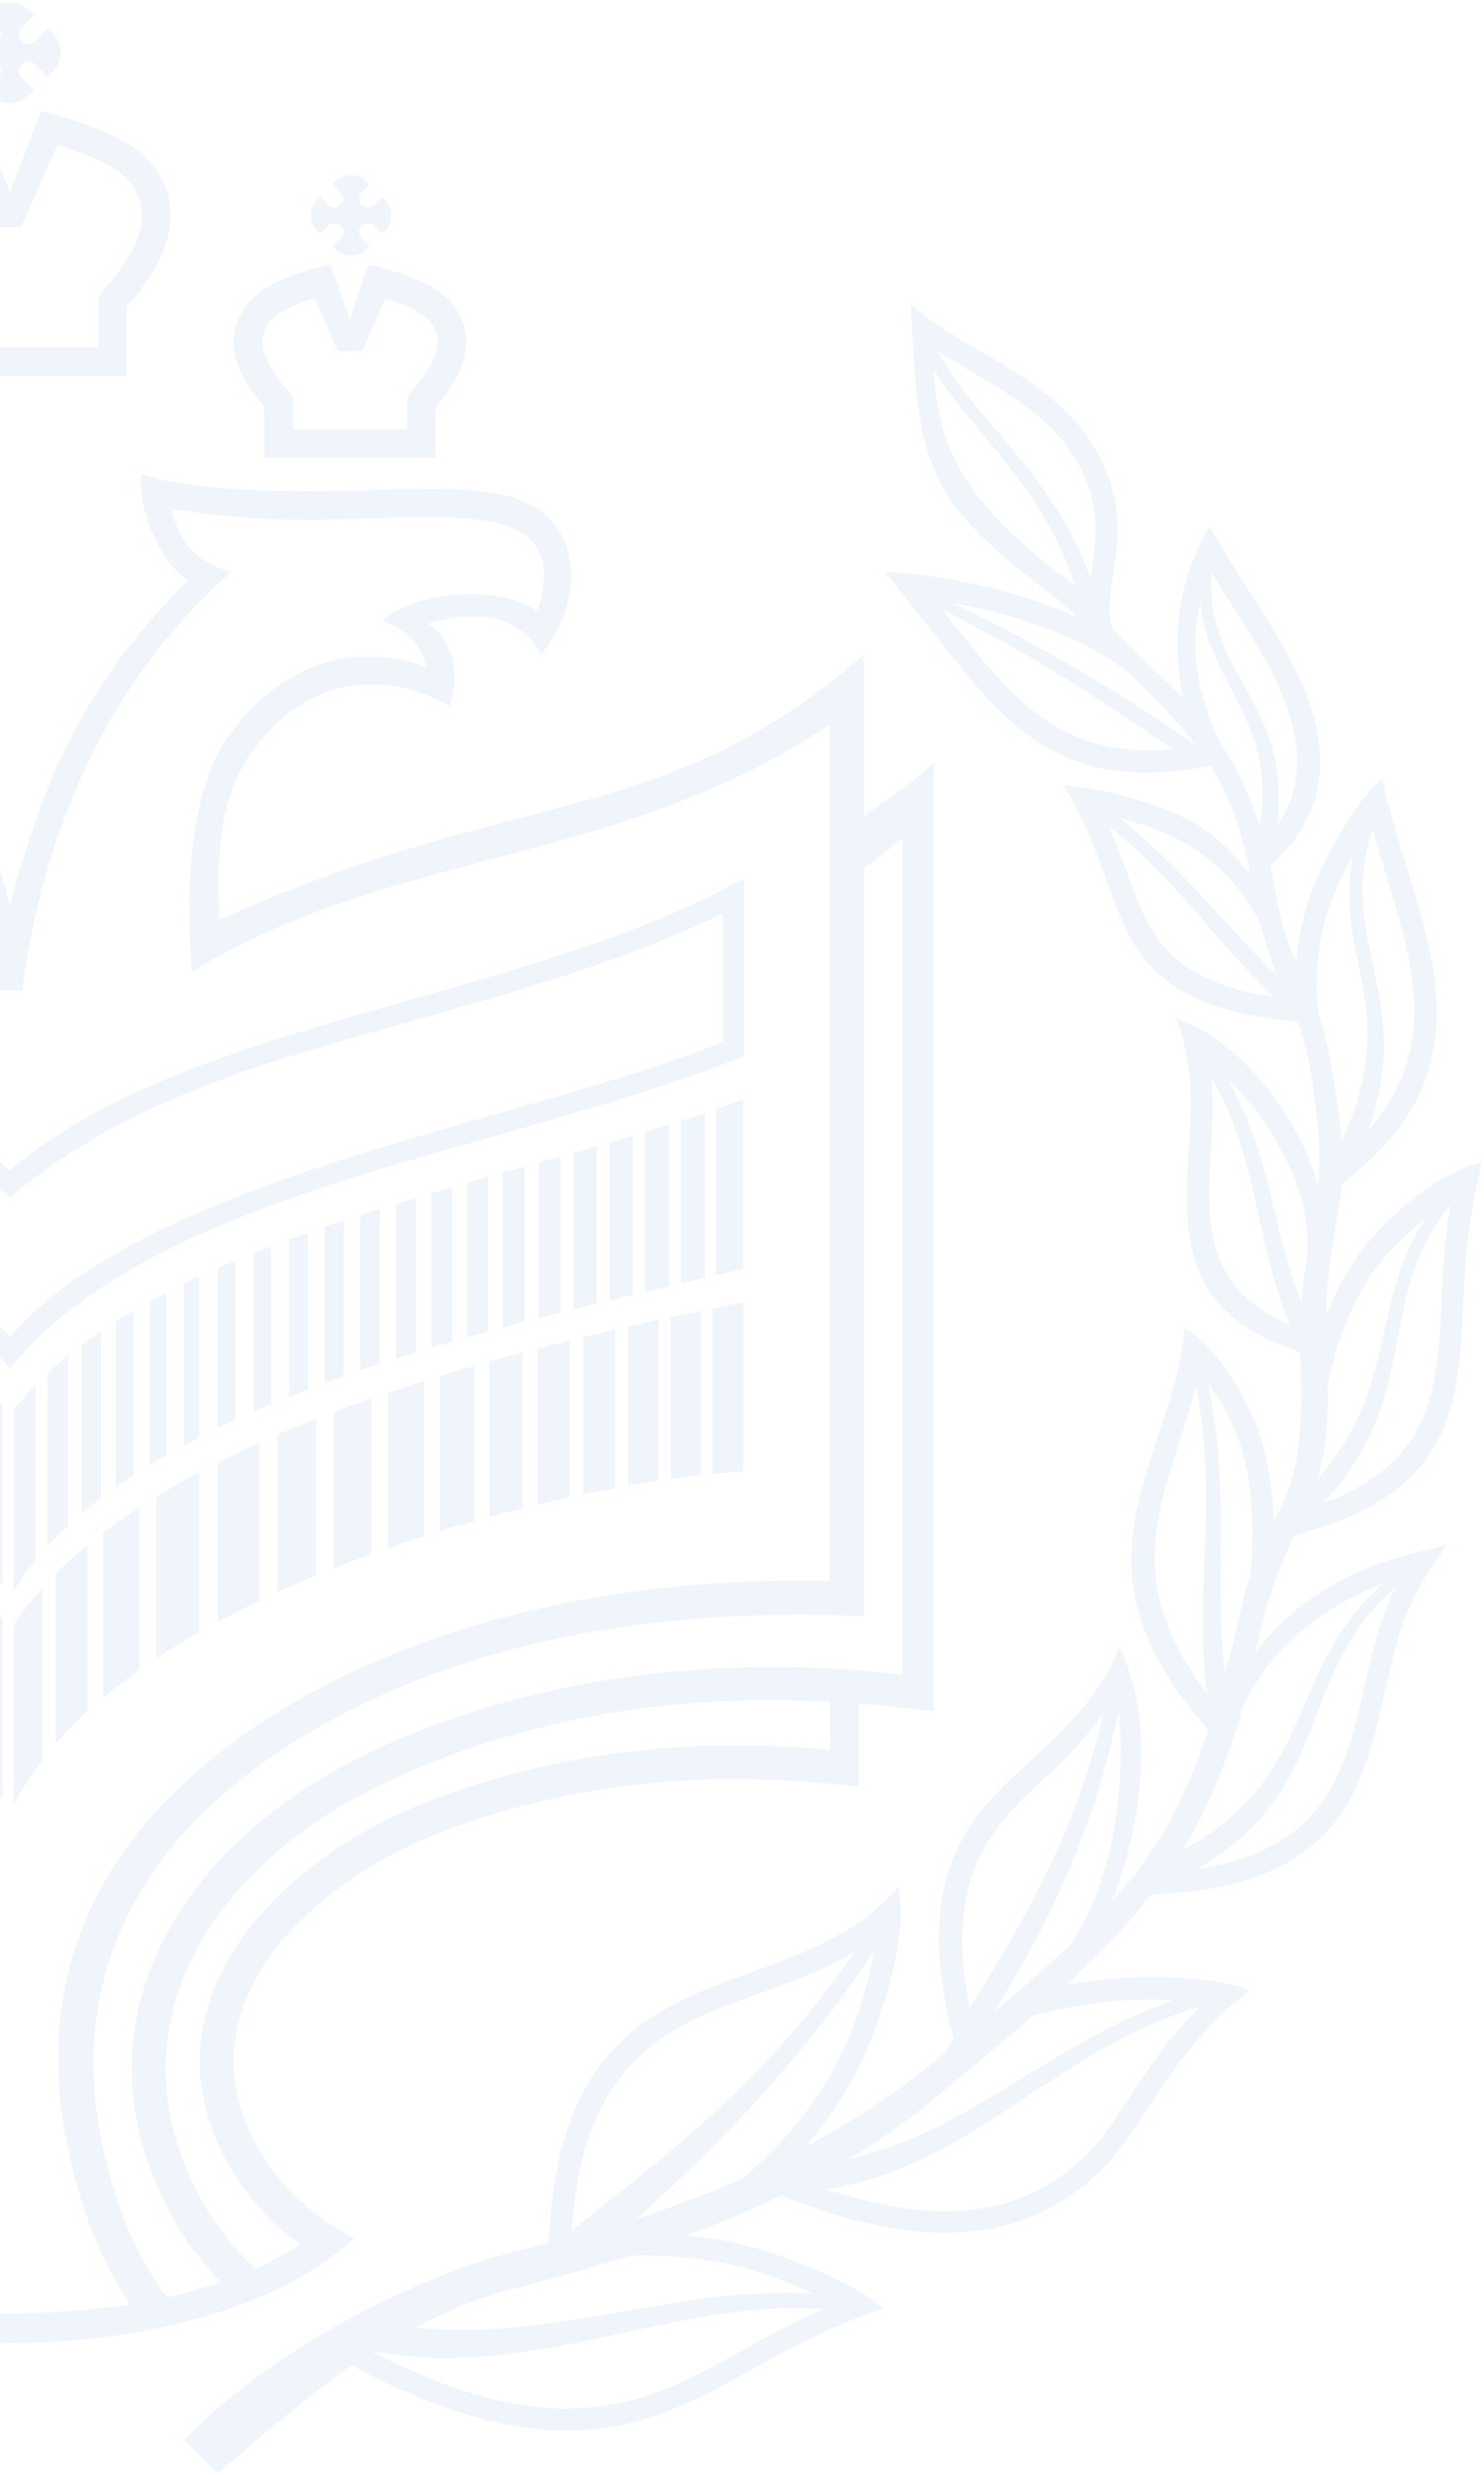 <?xml version="1.0" encoding="UTF-8"?> <svg xmlns="http://www.w3.org/2000/svg" width="552" height="920" viewBox="0 0 552 920" fill="none"><g opacity="0.18" clip-path="url(#clip0_3230_2057)"><path fill-rule="evenodd" clip-rule="evenodd" d="M-39.81 113.992V139.765H47.148V113.992C50.556 110.051 55.615 103.981 59.183 96.685C62.857 89.124 64.987 80.337 62.165 71.338C60.78 66.918 58.544 63.19 55.668 60.049C52.793 56.907 49.331 54.351 45.337 52.114C40.864 49.611 28.244 44.233 15.198 41.357L3.695 71.764L-7.807 41.357C-20.853 44.18 -33.474 49.558 -37.947 52.114C-41.94 54.351 -45.402 56.907 -48.277 60.049C-51.153 63.19 -53.389 66.918 -54.774 71.338C-57.596 80.337 -55.519 89.124 -51.792 96.685C-48.224 103.981 -43.165 110.105 -39.757 113.992H-39.81ZM-44.656 74.533C-43.751 71.604 -42.207 69.154 -40.183 66.971C-38.16 64.841 -35.657 62.977 -32.781 61.38C-30.066 59.836 -27.03 58.504 -23.729 57.226C-20.693 56.055 -17.392 54.937 -13.984 53.871L-0.352 84.438H7.796L21.428 53.871C24.836 54.99 28.084 56.055 31.12 57.226C34.421 58.504 37.456 59.836 40.172 61.38C43.048 62.977 45.551 64.841 47.574 66.971C49.598 69.101 51.089 71.604 52.047 74.533C56.201 87.633 43.314 102.33 38.042 108.347L37.882 108.507C37.456 108.986 37.137 109.572 36.924 110.158C36.711 110.744 36.551 111.383 36.551 112.022V129.115H-29.16V112.022C-29.16 111.383 -29.267 110.744 -29.533 110.158C-29.746 109.572 -30.066 109.04 -30.491 108.507L-30.651 108.347C-35.87 102.383 -48.757 87.686 -44.656 74.533Z" fill="#A7C5E6"></path><path fill-rule="evenodd" clip-rule="evenodd" d="M107.536 460.816V519.286C109.825 518.381 112.115 517.475 114.405 516.623V458.367C112.115 459.165 109.825 460.017 107.536 460.87V460.816Z" fill="#A7C5E6"></path><path fill-rule="evenodd" clip-rule="evenodd" d="M68.368 477.324V537.391C70.232 536.379 72.149 535.368 74.066 534.409V474.661C72.149 475.567 70.285 476.472 68.368 477.377V477.324Z" fill="#A7C5E6"></path><path fill-rule="evenodd" clip-rule="evenodd" d="M87.507 468.698C85.324 469.603 83.194 470.508 81.01 471.467V530.895C83.141 529.883 85.324 528.818 87.507 527.859V468.698Z" fill="#A7C5E6"></path><path fill-rule="evenodd" clip-rule="evenodd" d="M94.266 524.824C96.503 523.865 98.686 522.907 100.922 521.948V463.266C98.686 464.118 96.449 464.97 94.266 465.875V524.771V524.824Z" fill="#A7C5E6"></path><path fill-rule="evenodd" clip-rule="evenodd" d="M168.164 441.326C165.608 442.072 163.052 442.817 160.496 443.563V501.021C163.052 500.275 165.608 499.476 168.164 498.731V441.273V441.326Z" fill="#A7C5E6"></path><path fill-rule="evenodd" clip-rule="evenodd" d="M127.815 453.734C125.472 454.533 123.076 455.331 120.733 456.13V514.227C123.076 513.375 125.419 512.523 127.815 511.671V453.734Z" fill="#A7C5E6"></path><path fill-rule="evenodd" clip-rule="evenodd" d="M147.251 447.556V505.121C149.754 504.322 152.203 503.523 154.706 502.778V445.267C152.203 446.012 149.754 446.758 147.251 447.556Z" fill="#A7C5E6"></path><path fill-rule="evenodd" clip-rule="evenodd" d="M173.718 497.133C176.327 496.388 178.989 495.642 181.599 494.95V437.439L173.718 439.675V497.133Z" fill="#A7C5E6"></path><path fill-rule="evenodd" clip-rule="evenodd" d="M61.847 480.572C59.77 481.637 57.746 482.756 55.723 483.821V544.58C57.746 543.355 59.77 542.131 61.847 540.959V480.572Z" fill="#A7C5E6"></path><path fill-rule="evenodd" clip-rule="evenodd" d="M43.029 491.276V552.887C45.213 551.343 47.396 549.852 49.632 548.414V487.282C47.396 488.613 45.213 489.945 43.029 491.276Z" fill="#A7C5E6"></path><path fill-rule="evenodd" clip-rule="evenodd" d="M30.425 562.632C32.715 560.715 35.058 558.798 37.507 556.935V494.897C35.111 496.548 32.715 498.199 30.425 499.903V562.579V562.632Z" fill="#A7C5E6"></path><path fill-rule="evenodd" clip-rule="evenodd" d="M133.982 509.488C136.378 508.636 138.828 507.837 141.224 507.038V449.367C138.774 450.113 136.378 450.912 133.982 451.657V509.434V509.488Z" fill="#A7C5E6"></path><path fill-rule="evenodd" clip-rule="evenodd" d="M-7.083 578.501C-4.154 581.962 -1.492 585.53 0.905 589.205V522.321C-1.598 519.339 -4.261 516.41 -7.083 513.588V578.501Z" fill="#A7C5E6"></path><path fill-rule="evenodd" clip-rule="evenodd" d="M266.425 474.076C269.887 473.277 273.241 472.478 276.383 471.679V408.79C273.135 410.015 269.833 411.186 266.425 412.358V474.022V474.076Z" fill="#A7C5E6"></path><path fill-rule="evenodd" clip-rule="evenodd" d="M253.228 477.164L262.28 475.034V413.796C259.298 414.807 256.316 415.766 253.228 416.778V477.164Z" fill="#A7C5E6"></path><path fill-rule="evenodd" clip-rule="evenodd" d="M25.297 503.949C22.687 506.08 20.185 508.21 17.735 510.446V574.72C20.131 572.164 22.634 569.608 25.297 567.159V503.949Z" fill="#A7C5E6"></path><path fill-rule="evenodd" clip-rule="evenodd" d="M13.118 580.098V515.026C10.296 517.954 7.58 520.937 5.131 524.025V591.388C7.527 587.5 10.189 583.773 13.118 580.152V580.098Z" fill="#A7C5E6"></path><path fill-rule="evenodd" clip-rule="evenodd" d="M221.9 426.097C219.131 426.895 216.309 427.694 213.433 428.493V486.643C216.309 485.951 219.078 485.259 221.9 484.566V426.097Z" fill="#A7C5E6"></path><path fill-rule="evenodd" clip-rule="evenodd" d="M186.967 493.512C189.683 492.767 192.345 492.075 195.008 491.382V433.711L186.967 435.948V493.512Z" fill="#A7C5E6"></path><path fill-rule="evenodd" clip-rule="evenodd" d="M200.236 432.22V489.998C203.005 489.305 205.774 488.56 208.49 487.921V429.93L200.236 432.22Z" fill="#A7C5E6"></path><path fill-rule="evenodd" clip-rule="evenodd" d="M239.952 480.253L248.791 478.176V418.109C245.863 419.014 242.934 419.919 239.952 420.824V480.253Z" fill="#A7C5E6"></path><path fill-rule="evenodd" clip-rule="evenodd" d="M235.362 422.209C232.486 423.061 229.611 423.913 226.682 424.712V483.395C229.611 482.702 232.486 482.01 235.362 481.318V422.156V422.209Z" fill="#A7C5E6"></path><path fill-rule="evenodd" clip-rule="evenodd" d="M32.54 574.347C28.387 577.755 24.446 581.323 20.772 584.998V648.1C24.393 644 28.28 640.006 32.54 636.172V574.401V574.347Z" fill="#A7C5E6"></path><path fill-rule="evenodd" clip-rule="evenodd" d="M-9.733 652.52C-5.633 657.685 -2.065 663.01 0.971 668.495V601.984C-2.225 597.458 -5.792 593.092 -9.733 588.885V652.52Z" fill="#A7C5E6"></path><path fill-rule="evenodd" clip-rule="evenodd" d="M5.131 670.998C8.059 665.194 11.627 659.602 15.834 654.224V590.323C11.893 594.689 8.326 599.216 5.131 603.902V670.998Z" fill="#A7C5E6"></path><path fill-rule="evenodd" clip-rule="evenodd" d="M249.54 549.799C253.427 549.266 257.154 548.787 260.775 548.361V487.282C257.154 488.027 253.374 488.826 249.54 489.625V549.745V549.799Z" fill="#A7C5E6"></path><path fill-rule="evenodd" clip-rule="evenodd" d="M182.116 563.857C186.27 562.738 190.423 561.674 194.47 560.662V502.778C190.37 503.843 186.27 505.014 182.116 506.133V563.857Z" fill="#A7C5E6"></path><path fill-rule="evenodd" clip-rule="evenodd" d="M264.992 547.935C268.986 547.509 272.82 547.243 276.441 547.03V484.14C272.767 484.886 268.933 485.631 264.992 486.483V547.988V547.935Z" fill="#A7C5E6"></path><path fill-rule="evenodd" clip-rule="evenodd" d="M233.617 552.301C237.504 551.609 241.338 550.97 245.066 550.438V490.637C241.338 491.435 237.504 492.288 233.617 493.193V552.301Z" fill="#A7C5E6"></path><path fill-rule="evenodd" clip-rule="evenodd" d="M199.89 559.331C203.937 558.372 207.931 557.467 211.871 556.615V498.358C207.931 499.317 203.883 500.328 199.89 501.393V559.384V559.331Z" fill="#A7C5E6"></path><path fill-rule="evenodd" clip-rule="evenodd" d="M217.053 555.497C220.994 554.698 224.934 553.899 228.715 553.207V494.311C224.881 495.216 220.994 496.122 217.053 497.08V555.497Z" fill="#A7C5E6"></path><path fill-rule="evenodd" clip-rule="evenodd" d="M38.326 631.166C42.586 627.599 47.059 624.191 51.745 620.836V560.396C47.059 563.431 42.586 566.573 38.326 569.821V631.166Z" fill="#A7C5E6"></path><path fill-rule="evenodd" clip-rule="evenodd" d="M58.164 616.469C63.276 613.114 68.601 609.813 74.086 606.724V547.296C68.601 550.225 63.276 553.207 58.164 556.349V616.469Z" fill="#A7C5E6"></path><path fill-rule="evenodd" clip-rule="evenodd" d="M163.609 569.235C167.869 567.904 172.182 566.679 176.442 565.455V507.784C172.182 509.008 167.922 510.287 163.609 511.565V569.235Z" fill="#A7C5E6"></path><path fill-rule="evenodd" clip-rule="evenodd" d="M124.144 582.974C128.723 581.163 133.409 579.406 138.042 577.702V519.871C133.409 521.522 128.776 523.173 124.144 524.93V582.974Z" fill="#A7C5E6"></path><path fill-rule="evenodd" clip-rule="evenodd" d="M144.324 575.519C148.744 573.975 153.217 572.484 157.636 571.099V513.428C153.217 514.813 148.744 516.25 144.324 517.795V575.572V575.519Z" fill="#A7C5E6"></path><path fill-rule="evenodd" clip-rule="evenodd" d="M103.086 591.92C107.879 589.737 112.724 587.66 117.623 585.637V527.487C112.724 529.404 107.879 531.374 103.086 533.451V591.974V591.92Z" fill="#A7C5E6"></path><path fill-rule="evenodd" clip-rule="evenodd" d="M81.058 602.837C86.064 600.174 91.176 597.565 96.395 595.062V536.379C91.176 538.722 86.064 541.119 81.058 543.622V602.783V602.837Z" fill="#A7C5E6"></path><path fill-rule="evenodd" clip-rule="evenodd" d="M131.255 831.869C116.931 824.361 104.364 813.178 96.269 799.067C66.183 746.561 114.162 700.978 161.874 682.021C201.28 666.418 253.199 655.928 319.443 664.288V633.296C327.75 633.988 339.253 635.107 347.4 636.172V283.437C338.347 292.543 326.579 299.146 321.307 303.459V243.392C246.49 308.571 193.665 291.531 81.519 341.96C81.2 324.813 79.496 299.359 93.607 279.656C122.256 239.664 160.809 258.196 167.359 262.616C170.927 250.847 168.904 238.386 159.159 231.783C191.482 222.73 198.83 239.824 201.28 243.179C217.468 224.647 218.48 191.472 188.287 184.23C173.323 180.609 150.585 181.834 134.983 182.366C123.161 182.739 73.319 184.017 52.551 176.083C51.06 187.585 58.568 208.14 69.804 215.861C35.031 251.007 18.098 282.425 3.667 336.581C-10.764 282.478 -27.698 251.007 -62.471 215.861C-51.235 208.14 -43.78 187.585 -45.218 176.083C-65.985 184.017 -115.828 182.739 -127.65 182.366C-143.252 181.887 -165.99 180.662 -180.954 184.23C-211.147 191.472 -210.135 224.647 -194 243.179C-191.551 239.771 -184.202 222.73 -151.879 231.783C-161.624 238.386 -163.647 250.847 -160.079 262.616C-153.476 258.196 -114.976 239.718 -86.327 279.656C-72.216 299.359 -73.92 324.813 -74.239 341.96C-186.385 291.531 -239.21 308.571 -314.027 243.392V303.459C-319.299 299.146 -331.067 292.543 -340.12 283.437V636.172C-331.973 635.107 -320.471 633.988 -312.163 633.296V664.288C-245.92 655.928 -194 666.418 -154.595 682.021C-106.882 700.978 -58.903 746.561 -88.99 799.067C-97.084 813.178 -109.598 824.308 -123.975 831.869C-124.188 831.976 -124.348 832.082 -124.561 832.189C-96.392 857.962 -46.389 870.956 3.613 870.956C53.616 870.956 103.618 858.016 131.788 832.189C131.575 832.082 131.415 831.976 131.202 831.869H131.255ZM-104.219 834.319C-92.877 825.959 -84.144 816.001 -78.02 805.297C-43.886 745.816 -94.528 692.352 -149.909 670.359C-188.196 655.182 -239.263 644.479 -301.354 650.443V632.551C-243.683 629.089 -183.989 638.888 -132.442 664.288C-72.642 693.736 -33.715 751.088 -65.719 814.35C-70.885 824.521 -78.02 834.266 -87.552 843.265C-93.516 840.603 -99.054 837.567 -104.166 834.266L-104.219 834.319ZM-74.825 848.377C-66.252 839.484 -59.595 830.006 -54.59 820.048C-19.444 750.502 -60.66 685.695 -126.957 652.999C-188.302 622.806 -261.362 614.605 -328.405 622.486V311.234C-323.08 316.133 -319.832 318.476 -314.027 322.789V600.813C-245.121 597.511 -172.806 607.31 -112.047 641.55C-40.265 682.021 -9.806 744.005 -37.763 822.178C-41.703 833.201 -47.241 843.904 -54.803 853.969C-61.566 852.424 -68.275 850.614 -74.825 848.324V848.377ZM3.667 859.986C-11.084 859.986 -26.633 858.921 -41.171 856.631C-34.621 846.993 -29.615 836.875 -25.888 826.491C4.732 740.97 -26.846 675.258 -105.87 630.74C-157.364 601.718 -226.803 585.849 -301.407 587.713V269.325C-223.235 321.831 -138.513 315.6 -64.122 361.183C-62.258 338.871 -61.406 296.057 -78.02 273.212C-95.699 248.877 -121.473 237.694 -151.133 247.865C-149.909 238.173 -139.418 231.57 -134.945 230.931C-144.424 220.76 -176.907 216.287 -192.616 227.097C-197.781 211.601 -195.864 198.608 -177.226 194.348C-163.115 191.099 -142.72 192.377 -128.129 192.803C-103.474 193.602 -80.896 193.389 -56.454 189.023C-60.714 208.459 -73.92 210.696 -78.553 212.719C-21.202 263.627 -6.238 329.286 -0.913 368.266H8.246C13.571 329.339 28.481 263.681 85.832 212.719C81.2 210.749 67.993 208.512 63.733 189.023C88.122 193.389 110.701 193.602 135.409 192.803C150.053 192.377 170.395 191.099 184.506 194.348C203.144 198.661 205.061 211.601 199.896 227.097C184.187 216.287 151.704 220.76 142.225 230.931C146.698 231.57 157.188 238.173 158.413 247.865C128.752 237.747 103.032 248.877 85.3 273.212C68.686 296.057 69.538 338.871 71.401 361.183C145.793 315.6 230.515 321.831 308.687 269.325V587.713C234.082 585.849 164.643 601.718 113.15 630.74C34.126 675.311 2.602 741.023 33.167 826.491C36.895 836.875 41.847 846.993 48.397 856.631C33.86 858.921 18.311 859.986 3.56 859.986H3.667ZM62.136 854.022C54.574 844.011 49.036 833.254 45.096 822.231C17.139 744.058 47.598 682.074 119.327 641.603C180.086 607.363 252.401 597.565 321.307 600.866V322.842C327.111 318.529 330.36 316.186 335.685 311.287V622.539C268.695 614.605 195.582 622.806 134.237 653.052C67.94 685.695 26.671 750.502 61.87 820.101C66.875 830.006 73.585 839.538 82.105 848.43C75.555 850.667 68.845 852.531 62.083 854.075L62.136 854.022ZM94.938 843.372C85.46 834.372 78.271 824.627 73.105 814.456C41.102 751.141 80.028 693.843 139.829 664.395C191.322 638.994 251.069 629.196 308.74 632.657V650.55C246.65 644.532 195.582 655.236 157.295 670.465C101.861 692.458 51.273 745.922 85.406 805.404C91.53 816.107 100.263 826.065 111.606 834.425C106.494 837.78 100.902 840.762 94.992 843.425L94.938 843.372Z" fill="#A7C5E6"></path><path fill-rule="evenodd" clip-rule="evenodd" d="M98.303 151.321V170.278H162.044V151.321C164.547 148.392 168.061 144.079 170.511 138.86C173.067 133.429 174.451 127.092 172.375 120.542C171.31 117.24 169.659 114.471 167.529 112.128C165.399 109.785 162.843 107.868 159.914 106.217C156.186 104.14 147.134 100.36 136.91 98.443L130.147 118.625L122.852 98.443C116.089 99.561 106.45 102.809 100.38 106.217C97.451 107.868 94.842 109.785 92.765 112.128C90.635 114.471 88.984 117.24 87.919 120.542C85.842 127.092 87.227 133.429 89.836 138.86C92.286 144.079 95.8 148.445 98.303 151.321ZM98.09 123.737C98.676 121.926 99.634 120.382 100.859 119.051C102.137 117.72 103.735 116.548 105.598 115.483C107.249 114.524 109.166 113.672 111.19 112.874C113 112.181 114.97 111.489 116.994 110.85L125.301 129.648C125.461 129.967 125.621 130.234 125.78 130.5H134.567C134.726 130.234 134.939 129.914 135.046 129.648L143.353 110.85C145.377 111.489 147.294 112.181 149.157 112.927C151.181 113.726 153.098 114.578 154.749 115.536C156.559 116.548 158.21 117.72 159.488 119.104C160.713 120.435 161.725 121.98 162.257 123.79C163.535 127.89 162.097 132.364 159.914 136.251C157.677 140.245 154.589 143.759 152.832 145.73L152.725 145.836C152.299 146.315 151.98 146.901 151.767 147.434C151.554 148.019 151.447 148.658 151.447 149.297V159.575H108.953V149.297C108.953 148.552 108.793 147.86 108.527 147.221C108.261 146.582 107.835 145.996 107.356 145.517C105.545 143.493 102.563 140.032 100.38 136.038C98.25 132.151 96.812 127.731 98.09 123.684V123.737Z" fill="#A7C5E6"></path><path fill-rule="evenodd" clip-rule="evenodd" d="M-10.22 28.524L-5.588 23.891C-2.286 20.589 2.719 25.595 -0.582 28.897L-5.215 33.529L-3.298 35.447C-1.381 37.364 1.175 38.322 3.731 38.322C6.287 38.322 8.843 37.364 10.76 35.447L12.677 33.529L8.044 28.897C4.743 25.595 9.749 20.589 13.05 23.891L17.683 28.524L19.6 26.607C23.487 22.72 23.487 16.436 19.6 12.549L17.683 10.632L13.05 15.264C9.749 18.566 4.743 13.56 8.044 10.259L12.677 5.626L10.76 3.709C8.843 1.792 6.287 0.833 3.731 0.833C1.175 0.833 -1.328 1.792 -3.298 3.709L-5.215 5.626L-0.582 10.259C2.719 13.56 -2.286 18.566 -5.588 15.264L-10.22 10.632L-12.137 12.549C-16.025 16.436 -16.025 22.72 -12.137 26.607L-10.22 28.524Z" fill="#A7C5E6"></path><path fill-rule="evenodd" clip-rule="evenodd" d="M119.139 86.94L122.068 84.012C125.103 80.976 129.682 85.556 126.647 88.591L123.718 91.52L124.943 92.745C128.032 95.833 133.091 95.833 136.232 92.745L137.457 91.52L134.528 88.591C131.493 85.556 136.073 80.976 139.108 84.012L142.037 86.94L143.261 85.716C146.35 82.627 146.35 77.568 143.261 74.426L142.037 73.202L139.108 76.13C136.073 79.166 131.493 74.586 134.528 71.551L137.457 68.622L136.232 67.397C133.144 64.309 128.085 64.309 124.943 67.397L123.718 68.622L126.647 71.551C129.682 74.586 125.103 79.166 122.068 76.13L119.139 73.202L117.914 74.426C114.826 77.515 114.826 82.574 117.914 85.716L119.139 86.94Z" fill="#A7C5E6"></path><path fill-rule="evenodd" clip-rule="evenodd" d="M481.834 570.567C541.049 555.23 542.593 521.895 544.297 483.767C545.149 465.076 546.64 450.059 551.379 432.114C534.499 435.788 515.914 452.456 505.957 465.609C500.525 472.744 496.478 480.839 493.23 489.359C493.709 466.78 497.756 454.053 499.087 440.102C547.971 403.092 535.724 363.207 523.583 323.535C522.677 320.553 516.287 300.158 514.104 289.614C504.253 297.229 491.898 320.446 487.798 331.576C484.816 339.723 482.952 348.403 482.154 357.669C479.544 352.131 476.935 345.102 474.326 330.99C473.74 327.848 473.101 324.919 472.462 322.044C509.098 288.389 483.538 248.877 464.208 219.056C463.25 217.512 453.132 202.229 450.043 195.786C438.222 214.636 435.399 238.014 440.245 259.687C431.991 251.273 423.045 243.605 413.726 233.487C411.969 227.683 412.874 221.133 413.992 213.838C416.176 199.726 418.732 183.431 404.993 163.196C395.088 148.605 380.817 140.138 366.173 131.458C357.973 126.612 345.565 119.53 338.696 113.193C342.157 169 340.507 183.165 390.296 220.494C390.296 220.494 390.296 220.494 390.349 220.547C393.704 222.784 397.219 225.979 400.573 229.44C395.089 226.884 389.604 224.861 383.001 222.677C367.984 217.725 345.139 212.986 329.217 212.773C336.513 221.399 343.595 230.931 350.731 239.824C374.694 269.911 395.248 295.418 450.31 284.715C456.753 295.099 461.758 307.453 464.953 324.76C464.953 324.866 464.953 324.919 464.953 325.026C458.404 316.719 452.067 310.648 444.825 306.282C433.056 299.146 409.945 292.809 395.674 292.01C402.544 302.873 406.964 314.429 411.277 326.517C421.235 354.314 428.956 374.762 482.473 379.821C482.899 380.567 483.165 381.312 483.485 382.058C485.934 389.3 488.118 399.205 489.981 416.937C490.94 426.15 490.887 433.924 490.248 441.007C488.224 433.711 485.455 426.735 481.887 420.292C472.462 403.198 456.593 385.359 437.689 378.596C443.653 396.169 443.387 408.204 442.215 426.842C440.298 457.515 438.541 488.187 483.378 502.565C483.431 502.938 483.591 503.257 483.645 503.683C485.615 541.705 480.236 553.367 473.74 565.934C473.367 552.035 471.29 540.639 467.882 531.267C463.622 519.552 452.12 500.062 440.565 493.832C439.766 507.145 434.814 521.469 430.66 534.09C419.424 568.33 409.839 598.044 449.457 643.095C440.352 670.892 429.755 689.104 413.513 707.049C425.388 677.229 429.488 638.941 416.336 612.315C409.839 629.036 397.645 641.604 384.545 653.425C361.381 674.353 338.43 695.44 354.778 758.223C353.766 759.768 352.701 761.419 351.636 762.963C335.341 776.755 317.822 788.364 299.45 798.215C307.225 789.216 313.615 779.79 318.674 769.939C326.661 754.496 338.749 719.137 333.904 701.298C322.295 717.167 298.013 726.539 280.333 732.876C243.697 746.029 207.113 759.395 204.131 833.787C201.256 834.479 198.487 835.278 195.611 835.97C153.65 845.715 98.269 875.536 68.715 907.007L80.963 919.574C97.097 905.676 113.392 891.458 130.859 879.316C208.125 920.746 243.963 900.883 280.972 880.115C296.734 871.276 311.378 863.714 328.632 858.282C316.703 847.792 291.409 838.153 276.34 834.479C269.364 832.775 262.388 831.763 255.359 831.018C267.34 826.598 279.108 821.699 290.557 816.161C317.822 827.184 340.4 831.231 359.198 829.686C378.9 828.089 394.503 820.581 407.23 808.972C415.111 801.783 420.755 793.156 427.039 783.518C437.529 767.489 449.031 751.407 464.794 740.118C452.972 734.58 428.743 734.42 415.963 735.379C409.52 735.858 403.023 736.816 396.526 737.935C408.667 726.805 419.158 715.995 428.157 704.227C498.714 701.777 507.022 665.087 515.275 628.291C520.654 604.275 523.742 593.518 538.28 574.401C535.883 574.827 533.913 575.466 531.677 575.945C531.57 575.945 531.517 575.945 531.41 575.998C497.703 583.666 480.396 597.458 467.03 614.02C467.403 612.316 467.829 610.718 468.202 608.961C471.61 592.666 476.775 581.164 481.568 570.354L481.834 570.567ZM492.324 558.745C529.6 518.327 510.749 483.128 539.611 447.77C537.374 459.911 536.682 471.892 536.203 483.448C534.818 515.345 533.381 543.568 492.324 558.745ZM512.506 470.561C517.512 463.958 523.636 458.26 530.292 452.988C509.045 485.205 520.654 515.185 489.875 550.065C492.75 540.639 494.348 529.723 493.815 515.558C493.815 515.452 493.975 515.398 493.975 515.292C496.318 500.488 502.921 483.128 512.506 470.508V470.561ZM508.779 420.345C526.937 371.301 496.797 350.32 510.589 308.145C512.187 314.056 513.997 320.02 515.808 325.984C525.659 358.095 535.564 390.418 508.779 420.399V420.345ZM474.911 307.134C481.035 261.391 447.967 251.007 450.682 213.039C452.759 216.394 454.942 219.855 457.339 223.529C473.261 248.025 493.869 279.762 474.911 307.134ZM444.559 240.25C444.452 234.606 445.251 229.014 446.529 223.423C449.138 254.788 474.911 266.396 468.574 307.453C464.421 294.194 459.415 284.236 453.718 275.982C448.126 264.053 444.825 252.072 444.559 240.25ZM398.23 167.829C410.158 185.455 407.869 200.046 405.898 212.666C405.792 213.358 405.685 214.051 405.579 214.743C391.467 175.444 360.742 154.303 348.814 130.446C353.18 133.269 357.547 135.931 361.967 138.541C375.812 146.741 389.391 154.782 398.23 167.829ZM347.269 137.263C360.902 160.001 387.9 180.343 400.094 218.044C399.295 217.299 398.23 216.447 397.112 215.648C397.112 215.648 397.112 215.648 397.112 215.595C355.257 184.603 348.76 163.036 347.323 137.263H347.269ZM419.797 249.889C419.797 249.889 419.797 249.889 419.85 249.889C429.329 259.421 437.742 267.621 444.878 277.047C416.176 257.078 385.983 239.345 354.512 224.222C363.511 225.872 372.137 227.789 380.391 230.505C393.864 234.978 406.378 240.09 419.797 249.889ZM357.014 234.872C354.884 232.209 352.648 229.44 350.411 226.671C380.658 241.475 408.241 259.261 436.198 278.538C395.142 282.212 377.356 260.326 357.014 234.872ZM468.947 343.824C471.131 352.344 473.207 358.201 475.178 362.887C455.155 343.611 440.618 323.322 416.549 304.258C426.187 306.654 433.908 309.317 440.618 313.364C450.256 319.222 461.918 328.487 468.947 343.77V343.824ZM418.998 323.908C417.081 318.582 414.951 312.938 412.501 307.134C438.009 327.422 452.28 350.214 473.9 370.662C434.015 364.645 427.305 347.125 418.998 323.908ZM490.301 375.987C490.301 375.987 490.301 375.987 490.301 375.934C488.703 360.491 490.833 346.859 495.413 334.451C497.543 328.7 500.259 323.269 503.294 317.89C495.732 356.125 521.932 374.762 499.087 424.073C498.981 422.688 498.981 421.41 498.768 419.919C495.839 396.968 492.963 384.348 490.248 375.987H490.301ZM474.805 424.339C481.994 437.332 487.479 449.527 486.094 467.952C485.189 472.957 484.497 478.283 484.017 483.927C472.462 454.799 473.633 431.741 456.753 401.335C463.569 407.991 469.959 415.499 474.805 424.286V424.339ZM450.416 427.481C451.002 418.322 451.268 409.216 450.523 400.376C469.16 433.072 466.125 460.443 480.023 492.607C447.647 479.241 448.818 453.414 450.416 427.428V427.481ZM465.22 585.317C463.995 588.885 462.823 592.879 461.758 597.565C459.735 606.618 457.711 614.712 455.688 622.327C451.215 588.992 458.084 556.775 449.351 514.28C453.611 520.085 457.498 526.368 460.321 534.143C464.9 546.657 467.084 562.845 465.167 585.317H465.22ZM438.488 536.752C440.724 529.936 442.854 522.694 444.825 515.345C453.558 559.65 443.76 593.891 449.085 629.622C420.702 592.613 428.796 566.466 438.488 536.805V536.752ZM397.645 723.397C389.604 730.959 380.338 739 369.741 747.999C391.787 712.268 407.017 678.986 416.069 636.332C418.998 664.448 413.779 700.925 397.698 723.397H397.645ZM390.136 659.602C397.059 653.372 404.194 645.384 410.318 637.237C400.68 678.933 383.32 710.67 360.689 746.295C350.571 696.186 370.167 677.655 390.136 659.602ZM311.591 766.424C303.551 782.08 291.889 796.564 276.233 809.824C263.399 815.522 250.247 820.474 236.721 824.841C259.885 804.339 297.48 767.862 325.224 724.888C322.508 739.319 318.354 753.324 311.591 766.424ZM283.262 740.704C295.19 736.444 307.065 732.024 317.875 725.527C281.878 779.098 232.887 812.167 212.652 829.367C216.805 764.72 249.98 752.632 283.209 740.704H283.262ZM277.191 873.193C242.791 892.469 209.457 910.948 138.793 874.417C138.953 874.311 139.112 874.204 139.272 874.098C198.966 885.387 251.312 853.969 306.32 858.495C296.042 862.862 286.51 867.974 277.191 873.193ZM274.689 842.573C284.007 844.81 293.22 848.378 302.379 852.638C252.43 849.549 205.676 870.583 154.395 865.311C165.684 859.294 177.506 854.288 190.286 851.04C205.143 847.259 219.894 843.159 234.484 838.473C248.01 838.26 261.429 839.378 274.689 842.573ZM420.436 779.311C414.472 788.417 409.094 796.671 401.958 803.167C390.509 813.551 376.451 820.314 358.772 821.752C344.394 822.924 327.513 820.474 307.704 813.871C362.18 805.031 393.704 760.992 446.262 746.029C434.707 757.584 427.199 768.98 420.436 779.311ZM416.815 743.686C423.471 743.207 430.074 743.26 436.624 743.579C391.361 759.022 360.422 792.677 315.851 802.582C326.821 795.925 337.471 788.63 347.482 780.216C361.168 768.82 373.362 758.756 384.385 749.171C395.301 746.508 406.165 744.431 416.815 743.633V743.686ZM507.607 626.747C500.791 657.153 493.869 687.453 445.411 694.748C496.904 664.768 481.355 622.859 519.109 589.897C513.465 601.293 510.483 613.966 507.607 626.747ZM462.291 634.628C473.048 611.676 491.952 597.565 514.37 588.672C477.467 621.741 490.887 659.762 439.926 687.772C448.925 672.862 456.22 655.768 462.238 634.681C462.238 634.681 462.291 634.681 462.344 634.681L462.291 634.628Z" fill="#A7C5E6"></path><path fill-rule="evenodd" clip-rule="evenodd" d="M187.872 421.251C219.769 412.092 250.122 403.358 274.298 393.507L276.747 392.495V326.57L270.943 329.659C236.649 347.817 194.794 359.692 153.205 371.514C97.239 387.436 41.805 403.145 5.062 433.924L3.677 435.096L2.293 433.924C-34.45 403.145 -89.884 387.383 -145.851 371.514C-187.439 359.692 -229.295 347.817 -263.588 329.659L-269.392 326.57V392.495L-266.943 393.507C-242.767 403.358 -212.414 412.092 -180.517 421.251C-121.941 438.078 -35.409 459.485 3.677 508.902C42.817 459.485 129.296 438.078 187.872 421.251ZM3.677 497.187C-32.906 453.308 -124.923 429.185 -178.334 413.849C-208.846 405.116 -238.028 396.702 -261.511 387.383V339.457C-227.75 356.284 -187.759 367.68 -148.034 378.916C-92.174 394.785 -41.639 407.565 3.677 445.16C48.994 407.565 99.529 394.785 155.389 378.916C195.114 367.627 235.105 356.284 268.866 339.457V387.383C245.382 396.755 216.201 405.116 185.688 413.849C132.278 429.185 40.261 453.308 3.677 497.187Z" fill="#A7C5E6"></path></g><defs><clipPath id="clip0_3230_2057"><rect width="1096.93" height="919.167" fill="white" transform="translate(-545.547 0.833)"></rect></clipPath></defs></svg> 